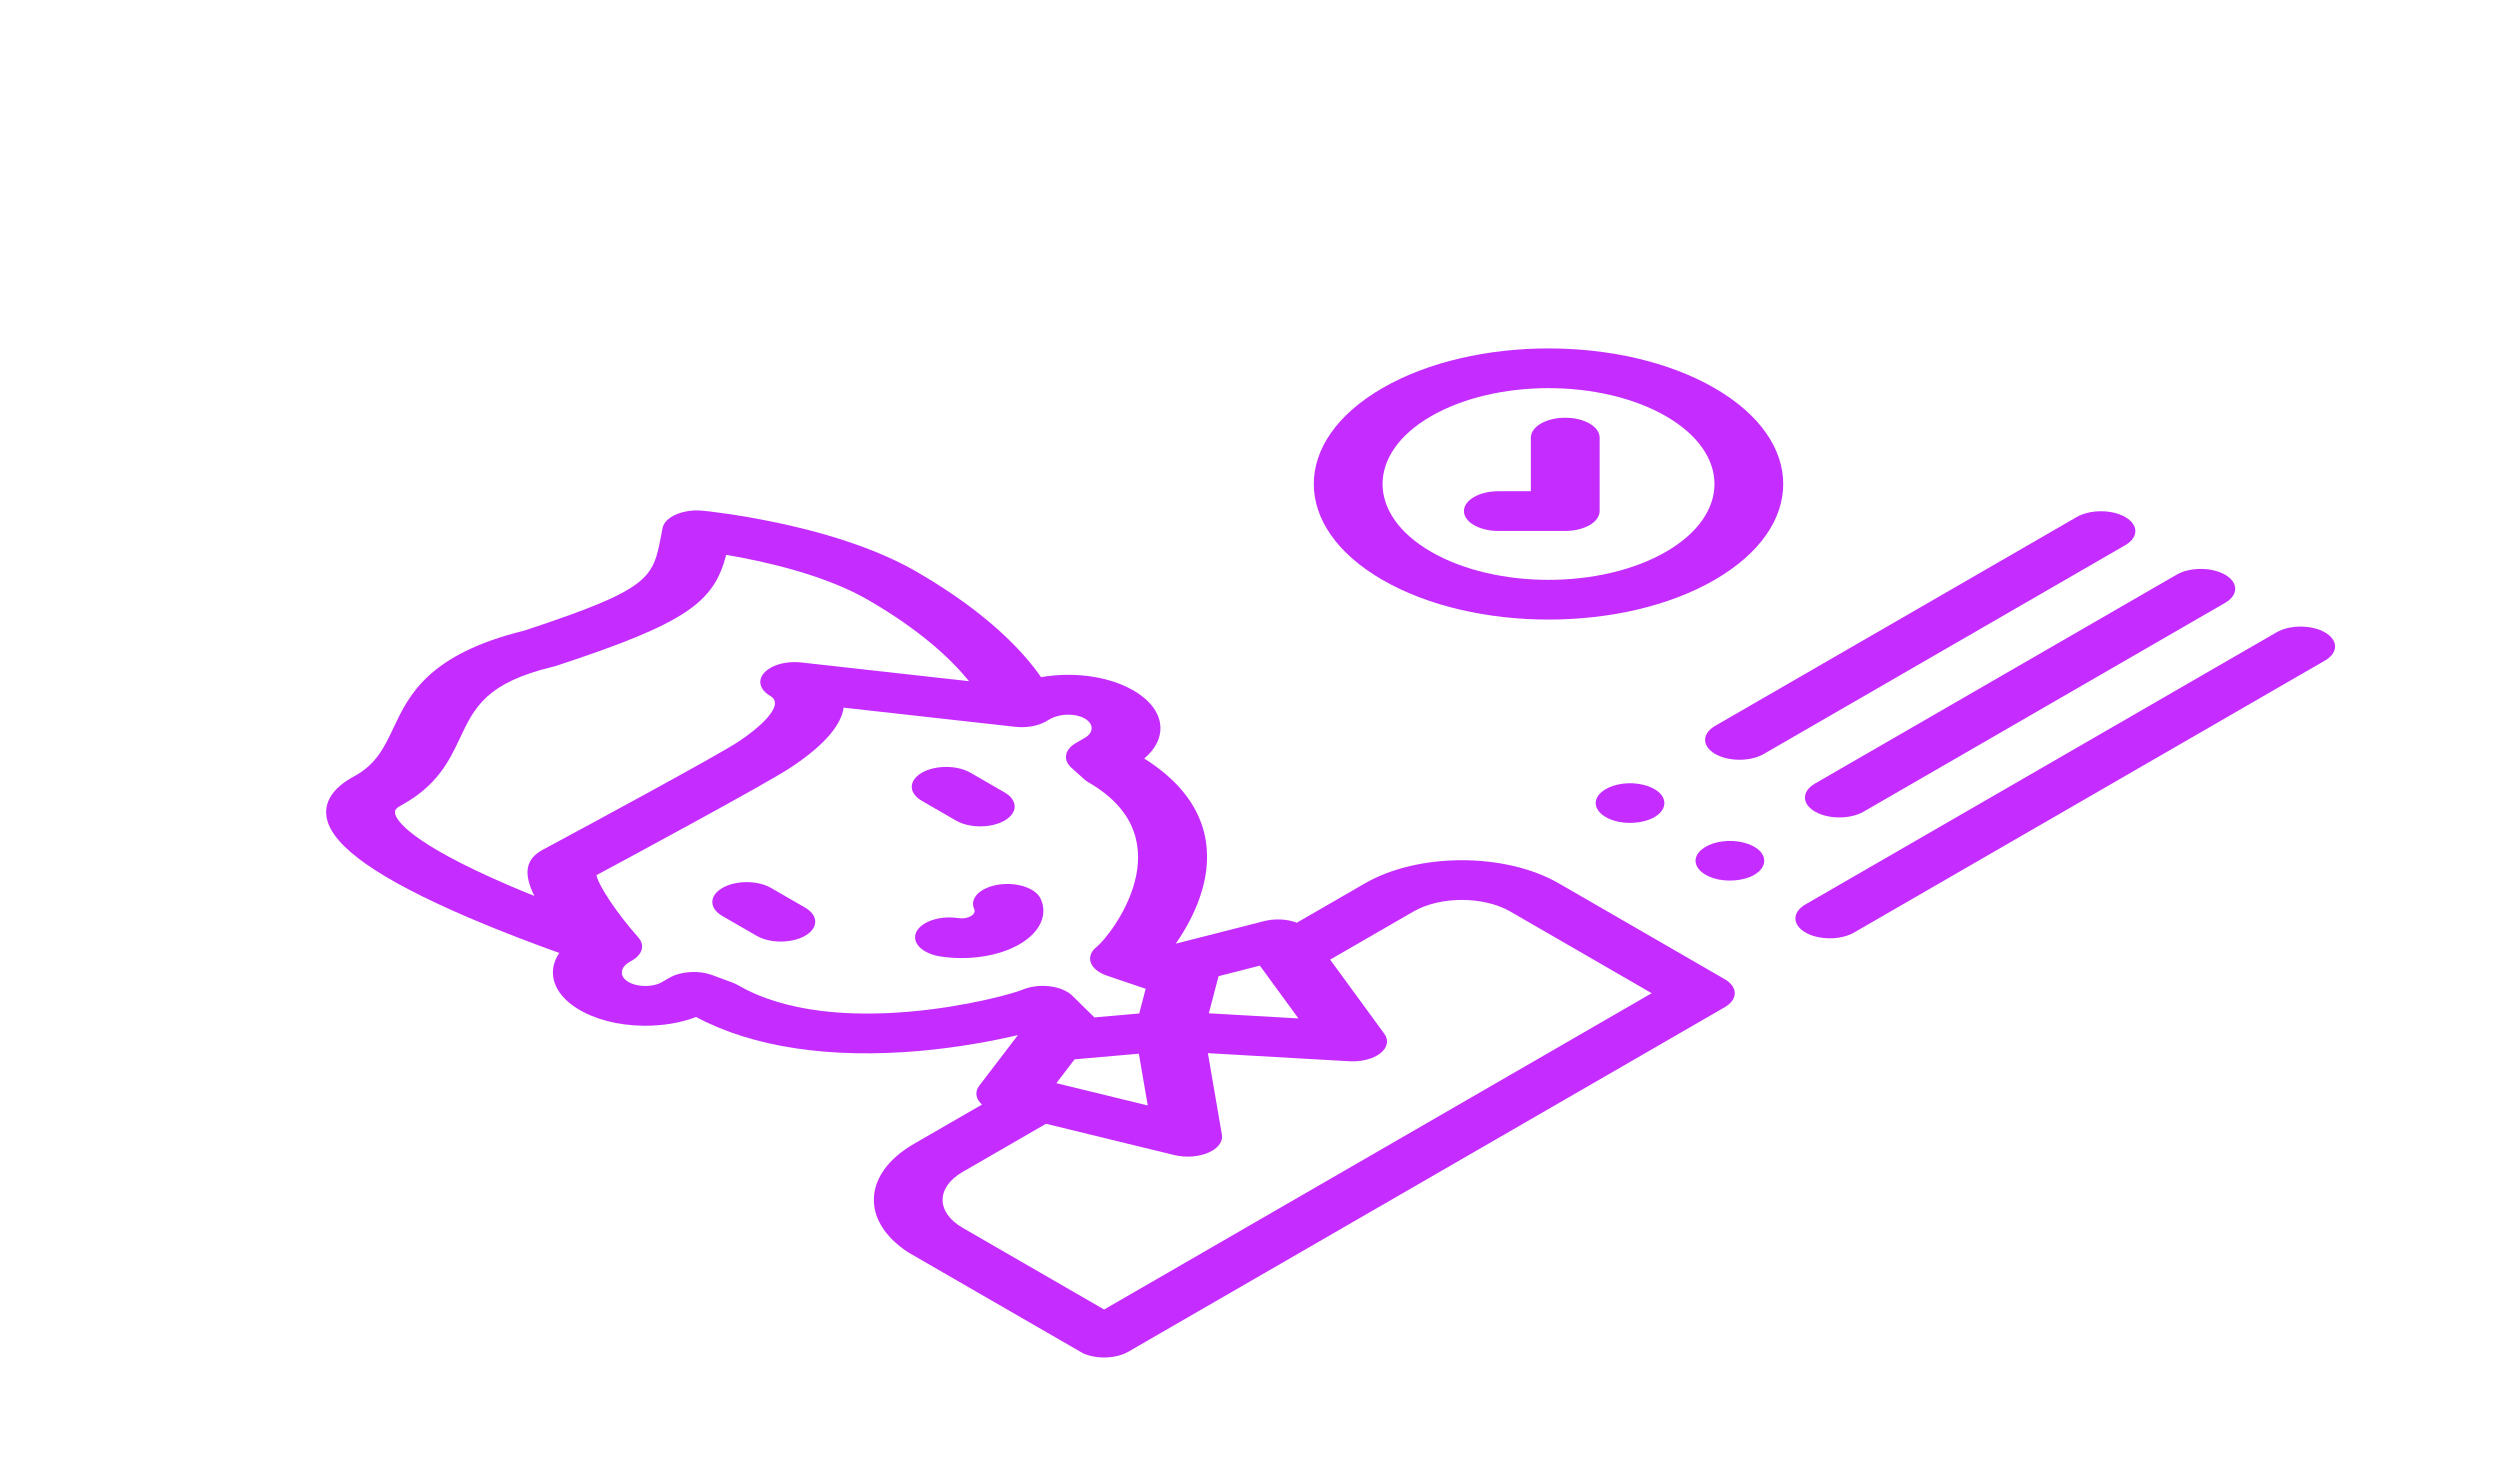 <svg width="159" height="93" viewBox="0 0 159 93" fill="none" xmlns="http://www.w3.org/2000/svg">
<g clip-path="url(#clip0)">
<path d="M51.208 59.513C50.354 60.007 48.969 60.007 48.115 59.513L45.944 58.26C45.09 57.766 45.09 56.966 45.944 56.473C46.799 55.979 48.184 55.979 49.038 56.473L51.208 57.726C52.062 58.22 52.062 59.02 51.208 59.513Z" fill="#C52CFF"/>
<path d="M63.893 52.187C63.038 52.68 61.654 52.68 60.799 52.187L58.629 50.933C57.775 50.44 57.775 49.64 58.629 49.146C59.483 48.653 60.868 48.653 61.723 49.146L63.893 50.4C64.747 50.893 64.747 51.693 63.893 52.187Z" fill="#C52CFF"/>
<path d="M64.838 60.056C63.531 60.811 61.609 61.109 59.821 60.833C58.654 60.653 57.961 59.961 58.272 59.286C58.584 58.612 59.783 58.212 60.95 58.392C61.238 58.436 61.535 58.39 61.745 58.269C61.955 58.148 62.034 57.976 61.957 57.81C61.646 57.136 62.339 56.443 63.506 56.263C64.673 56.083 65.872 56.484 66.184 57.158C66.662 58.19 66.146 59.301 64.838 60.056Z" fill="#C52CFF"/>
<path d="M86.808 56.183L82.478 58.684C82.355 58.637 82.223 58.597 82.084 58.565C81.539 58.44 80.93 58.447 80.393 58.584L74.774 60.018C75.452 59.055 76.135 57.806 76.494 56.471C77.385 53.161 76.097 50.324 72.77 48.241C73.463 47.662 73.825 46.974 73.803 46.253C73.774 45.322 73.108 44.46 71.926 43.824C70.342 42.972 68.162 42.724 66.21 43.068C65.121 41.492 62.847 38.992 58.296 36.362C56.065 35.073 53.101 34.029 49.486 33.258C48.093 32.961 46.882 32.768 46.111 32.658C44.452 32.422 44.208 32.439 43.769 32.504C42.888 32.635 42.238 33.067 42.138 33.589L42.05 34.051C41.523 36.791 41.396 37.452 33.35 40.105C27.24 41.608 26.013 44.203 25.026 46.291C24.435 47.54 23.923 48.62 22.506 49.384C21.168 50.105 20.574 51.027 20.785 52.049C21.156 53.847 24.093 55.905 29.762 58.341C31.946 59.279 34.083 60.076 35.57 60.606C34.77 61.793 35.148 63.171 36.731 64.153C37.831 64.835 39.325 65.22 40.937 65.237C42.141 65.249 43.291 65.055 44.271 64.682C47.865 66.603 52.777 67.347 58.521 66.836C60.873 66.626 63.065 66.226 64.741 65.832L62.285 69.044C62.048 69.353 62.036 69.705 62.252 70.02C62.307 70.1 62.376 70.177 62.457 70.248L58.127 72.749C54.727 74.713 54.727 77.909 58.127 79.873L68.674 85.965C69.528 86.459 70.913 86.459 71.768 85.965L109.69 64.061C110.544 63.568 110.544 62.768 109.69 62.275L99.143 56.183C95.742 54.219 90.209 54.219 86.808 56.183ZM77.5 62.085L80.127 61.414L82.581 64.772L76.882 64.445L77.5 62.085ZM25.129 51.75C25.091 51.566 25.139 51.423 25.491 51.232C27.817 49.978 28.576 48.373 29.246 46.957C30.178 44.986 30.914 43.429 35.162 42.406C35.245 42.386 35.325 42.364 35.403 42.338C43.682 39.614 45.402 38.313 46.186 35.288C48.574 35.692 52.428 36.547 55.202 38.149C58.616 40.122 60.559 41.998 61.629 43.323L50.958 42.132C50.232 42.05 49.5 42.187 48.996 42.479C48.846 42.565 48.716 42.666 48.613 42.778C48.161 43.267 48.315 43.87 48.992 44.263C50.002 44.849 48.181 46.374 46.946 47.182C45.58 48.077 37.504 52.444 34.508 54.051C34.488 54.062 34.469 54.072 34.45 54.084C33.434 54.67 33.273 55.549 33.987 56.984C33.447 56.766 32.893 56.537 32.339 56.299C25.952 53.551 25.206 52.122 25.129 51.75ZM46.941 62.66C46.831 62.596 46.708 62.539 46.577 62.49L45.303 62.018C44.437 61.697 43.301 61.767 42.574 62.188L42.111 62.455C41.819 62.624 41.429 62.715 41.015 62.71C40.601 62.706 40.216 62.607 39.932 62.431C39.385 62.091 39.431 61.531 40.035 61.183C40.065 61.165 40.094 61.147 40.122 61.129C40.136 61.121 40.152 61.114 40.166 61.106C40.176 61.101 40.187 61.095 40.197 61.089C40.867 60.702 41.031 60.108 40.597 59.619C39.237 58.087 38.084 56.357 37.933 55.662C40.032 54.534 48.623 49.903 50.227 48.854C52.618 47.289 53.511 46.01 53.655 45.007L64.57 46.225C65.282 46.305 66.017 46.175 66.53 45.879L66.532 45.878C66.574 45.854 66.613 45.829 66.651 45.803C66.696 45.781 66.741 45.757 66.784 45.733C67.387 45.384 68.357 45.357 68.944 45.673C69.249 45.837 69.421 46.059 69.428 46.299C69.436 46.538 69.278 46.763 68.986 46.932L68.434 47.251C67.707 47.671 67.584 48.327 68.14 48.827L68.958 49.563C69.043 49.639 69.141 49.709 69.252 49.773C75.465 53.362 70.662 59.469 69.766 60.206C69.393 60.494 69.249 60.86 69.372 61.213C69.494 61.566 69.871 61.871 70.408 62.053L72.865 62.887L72.454 64.458L69.604 64.707L68.202 63.328C67.886 63.018 67.363 62.798 66.752 62.727C66.142 62.656 65.513 62.737 65.015 62.952C63.727 63.473 53.14 66.241 46.941 62.66ZM68.345 67.373L72.431 67.016L72.997 70.307L67.185 68.89L68.345 67.373ZM105.049 63.168L70.221 83.285L61.221 78.087C59.526 77.108 59.526 75.515 61.221 74.536L66.525 71.472L74.686 73.462C75.397 73.636 76.213 73.58 76.835 73.316C76.924 73.278 77.007 73.236 77.084 73.192C77.543 72.926 77.779 72.553 77.714 72.174L76.822 66.981L85.812 67.496C86.47 67.534 87.115 67.398 87.575 67.132C87.652 67.088 87.723 67.04 87.789 66.988C88.247 66.629 88.344 66.158 88.043 65.747L84.597 61.033L89.901 57.97C91.596 56.991 94.355 56.991 96.05 57.97L105.049 63.168Z" fill="#C52CFF"/>
<path d="M109.046 36.882C103.223 40.246 93.748 40.245 87.925 36.882C82.102 33.519 82.102 28.046 87.925 24.682C93.748 21.319 103.223 21.319 109.046 24.682C114.869 28.046 114.869 33.519 109.046 36.882ZM91.018 26.469C86.901 28.847 86.901 32.717 91.019 35.095C95.136 37.473 101.835 37.473 105.953 35.095C110.07 32.717 110.07 28.848 105.952 26.469C101.835 24.091 95.136 24.091 91.018 26.469Z" fill="#C52CFF"/>
<path d="M101.096 33.398C100.7 33.627 100.154 33.768 99.549 33.768L95.294 33.768C94.086 33.768 93.106 33.203 93.106 32.505C93.106 31.807 94.085 31.241 95.294 31.241L97.362 31.241L97.362 27.831C97.362 27.133 98.341 26.567 99.55 26.567C100.758 26.567 101.737 27.133 101.737 27.831L101.737 32.505C101.737 32.853 101.492 33.169 101.096 33.398Z" fill="#C52CFF"/>
<path d="M111.571 55.639C110.898 56.028 109.832 56.117 108.994 55.859C108.179 55.608 107.711 55.066 107.866 54.539C108.015 54.033 108.692 53.623 109.558 53.511C110.456 53.395 111.409 53.633 111.888 54.086C112.409 54.578 112.278 55.231 111.571 55.639Z" fill="#C52CFF"/>
<path d="M141.519 38.34L118.53 51.619C117.676 52.112 116.29 52.112 115.436 51.619C114.582 51.126 114.582 50.325 115.436 49.832L138.426 36.553C139.28 36.06 140.665 36.06 141.519 36.553C142.373 37.047 142.373 37.847 141.519 38.34Z" fill="#C52CFF"/>
<path d="M105.22 51.971C104.546 52.36 103.481 52.449 102.643 52.191C101.826 51.939 101.362 51.399 101.515 50.871C101.66 50.371 102.323 49.965 103.174 49.847C104.05 49.726 104.994 49.943 105.492 50.375C106.063 50.871 105.949 51.55 105.22 51.971Z" fill="#C52CFF"/>
<path d="M135.168 34.672L112.179 47.951C111.325 48.444 109.939 48.444 109.085 47.951C108.231 47.457 108.231 46.657 109.085 46.164L132.075 32.885C132.929 32.392 134.314 32.392 135.168 32.885C136.022 33.379 136.022 34.178 135.168 34.672Z" fill="#C52CFF"/>
<path d="M147.87 42.009L117.922 59.307C117.068 59.8 115.683 59.8 114.828 59.307C113.974 58.813 113.974 58.013 114.828 57.52L144.777 40.222C145.631 39.728 147.016 39.728 147.87 40.222C148.724 40.715 148.724 41.515 147.87 42.009Z" fill="#C52CFF"/>
</g>
<defs>
<clipPath id="clip0">
<rect width="91.457" height="91.457" fill="white" transform="matrix(0.866 -0.5 0.866 0.5 0.376 46.517)"/>
</clipPath>
</defs>
</svg>
